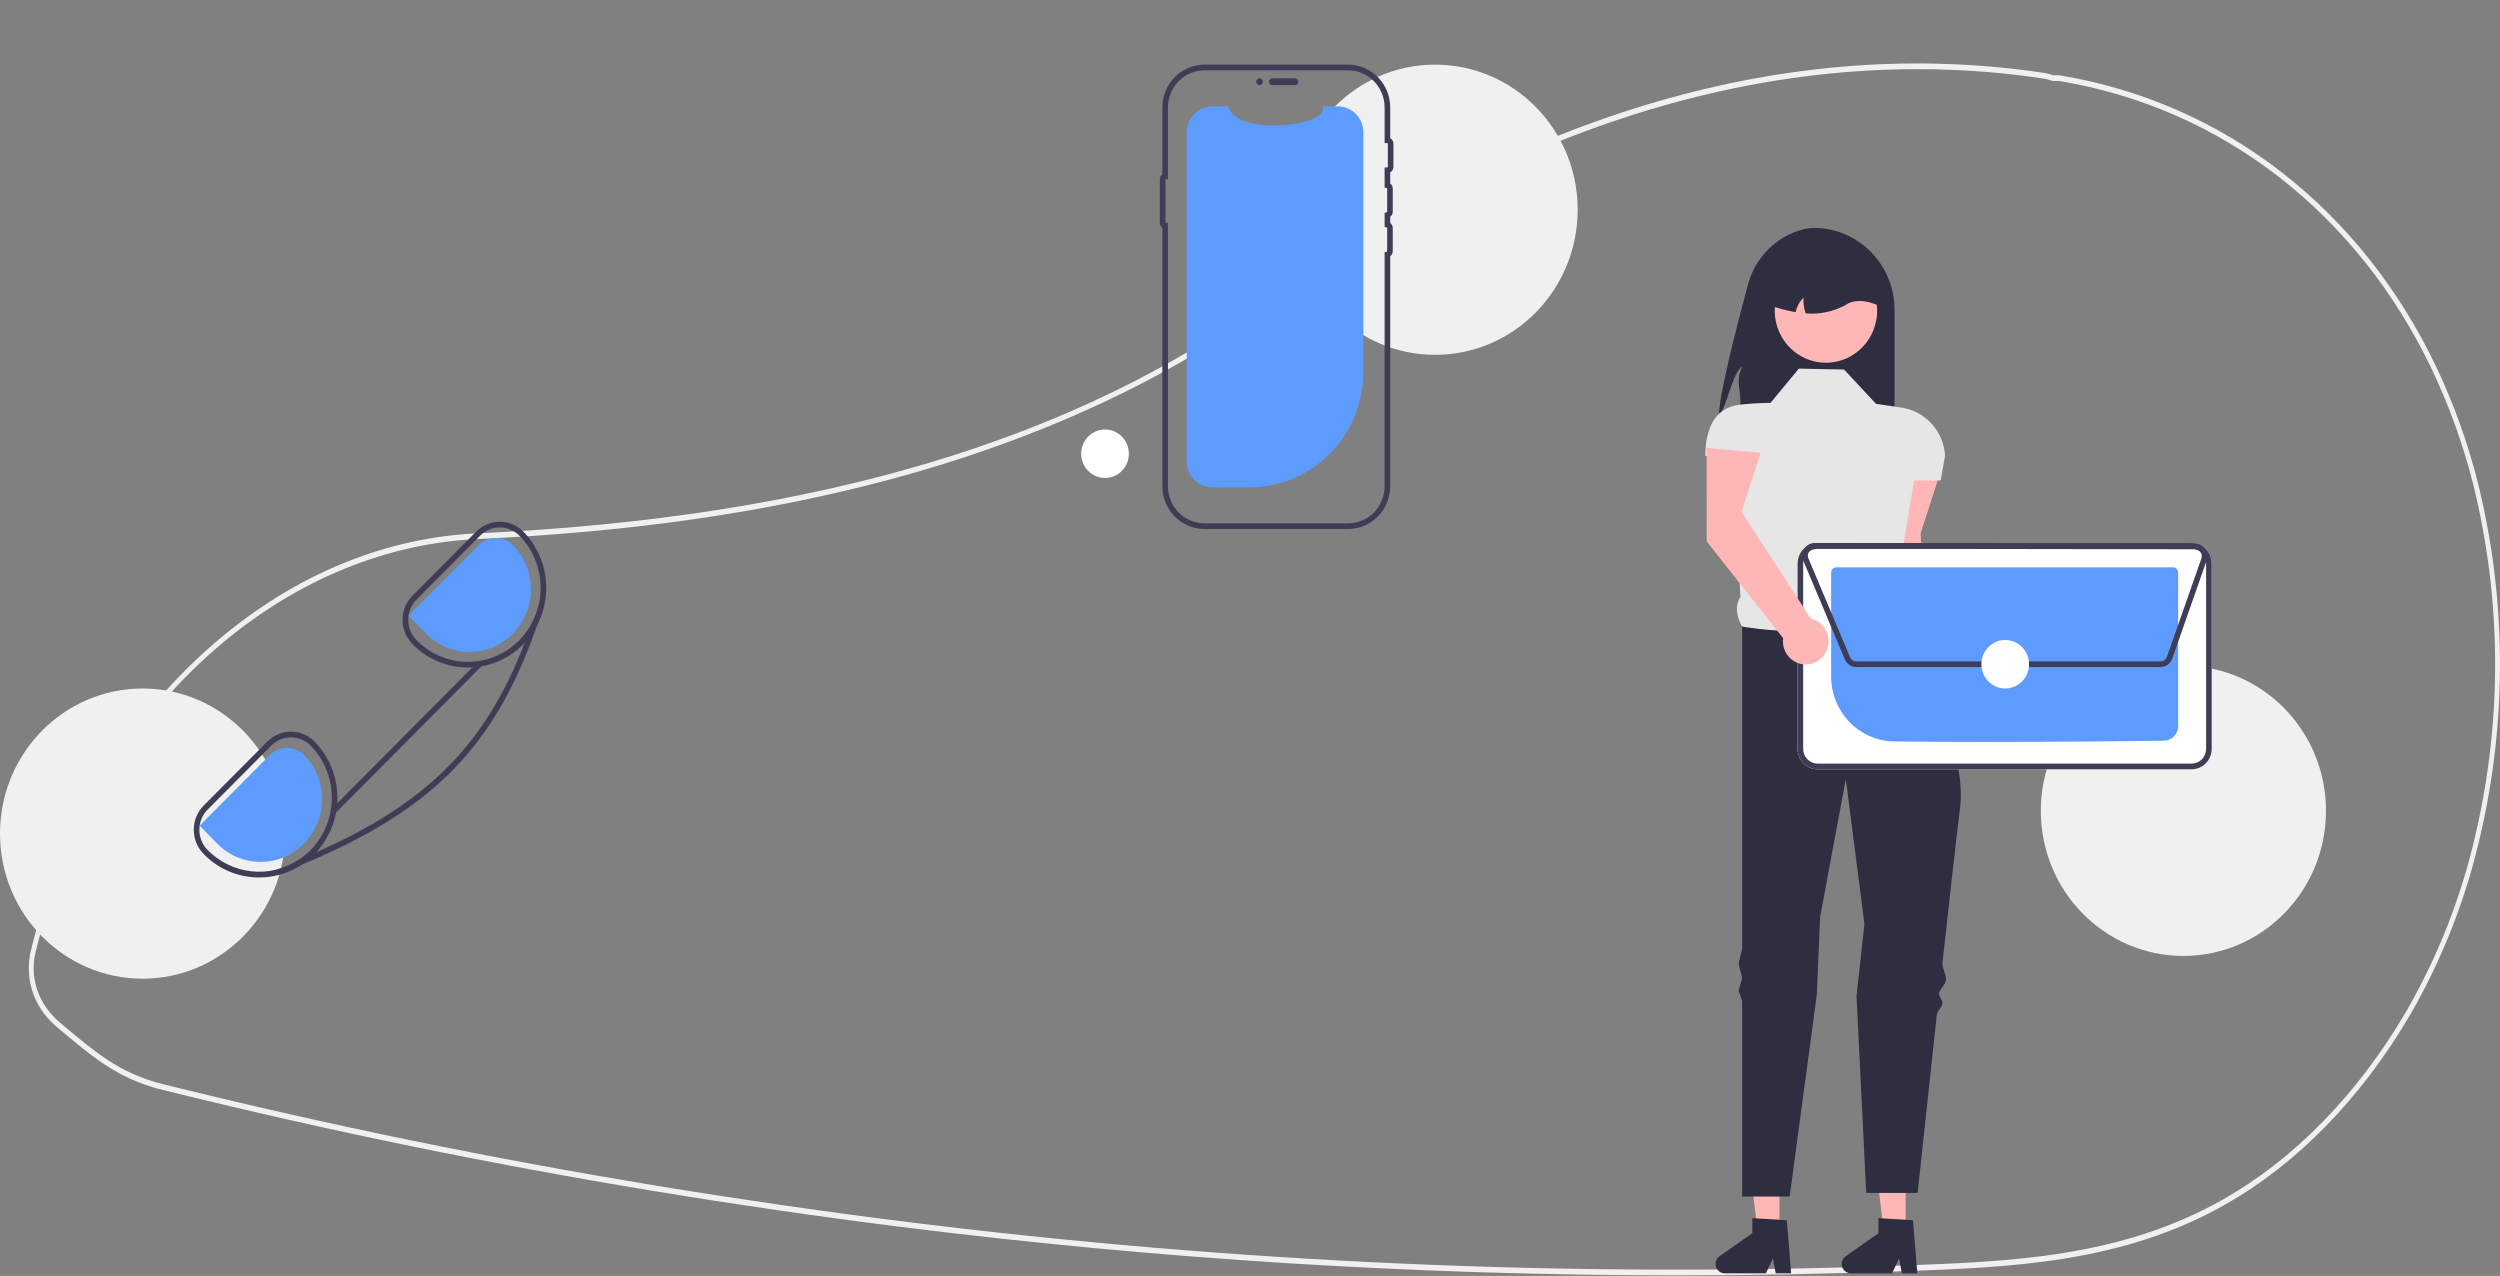 <svg width="627" height="320" viewBox="0 0 627 320" fill="none" xmlns="http://www.w3.org/2000/svg">
<rect x="0" y="0" width="627" height="320" fill="#808080" stroke="none"/>
<g clip-path="url(#clip0_194_19353)">
<path d="M420.515 319.856C439.434 319.856 458.325 319.511 477.188 318.822C504.14 317.837 532.01 316.819 557.915 302.198C576.036 291.971 592.085 275.563 604.326 254.746C612.509 240.637 618.508 225.33 622.114 209.363C628.841 180.293 628.612 150.005 621.446 121.044C618.935 111.115 615.473 101.46 611.11 92.218C592.219 52.408 557.764 25.685 516.578 18.901C516.237 18.856 515.893 18.848 515.552 18.878C515.367 18.889 515.182 18.899 514.994 18.891L514.751 18.813C514.13 18.593 513.492 18.427 512.844 18.315C449.324 8.692 382.174 28.163 318.659 74.621C269.55 110.548 204.465 129.893 119.687 133.764L118.483 133.828C94.883 135.208 72.055 145.109 52.463 162.464C33.126 179.592 18.607 202.445 10.476 228.553C9.476 231.736 8.56 235.049 7.752 238.4C7.001 241.514 7.054 244.773 7.906 247.861C8.759 250.948 10.383 253.758 12.619 256.017V256.023L12.83 256.244C13.338 256.758 13.873 257.252 14.42 257.711L15.063 258.25C20.481 262.792 24.76 266.38 29.881 269.166C33.297 271.012 36.93 272.408 40.692 273.32C61.351 278.445 82.332 283.198 103.049 287.445C143.284 295.701 184.58 302.511 225.788 307.687C290.391 315.793 355.422 319.857 420.515 319.856ZM516.033 20.288C516.16 20.287 516.286 20.296 516.412 20.315C557.213 27.035 591.342 53.496 610.046 92.912C614.366 102.062 617.793 111.621 620.279 121.452C627.38 150.157 627.606 180.176 620.939 208.988C617.368 224.801 611.427 239.962 603.324 253.936C591.202 274.549 575.317 290.793 557.386 300.912C531.714 315.402 503.975 316.415 477.15 317.395C393.248 320.446 309.241 316.725 225.918 306.268C184.736 301.096 143.468 294.29 103.259 286.039C82.555 281.795 61.59 277.046 40.944 271.924C37.273 271.034 33.727 269.673 30.394 267.872C25.376 265.142 21.137 261.588 15.772 257.089L15.129 256.551C14.659 256.156 14.197 255.733 13.756 255.294L13.629 255.159C9.219 250.636 7.505 244.669 8.924 238.788V238.787C9.723 235.472 10.63 232.194 11.619 229.044C28.23 175.711 71.198 138.021 118.542 135.254L119.739 135.19C158.464 133.421 192.352 128.523 223.334 120.213C260.32 110.293 292.609 95.361 319.304 75.832C382.577 29.551 449.446 10.152 512.689 19.73C513.279 19.834 513.861 19.987 514.426 20.189L514.863 20.313C515.111 20.324 515.36 20.321 515.608 20.304C515.754 20.296 515.895 20.288 516.033 20.288H516.033Z" fill="#F0F0F0"/>
<path d="M431.15 104.212C432.902 102.502 434.693 92.965 436.929 91.997C435.258 95.757 436.471 96.752 436.48 100.878C436.459 103.22 436.728 105.556 437.28 107.831H475.159V77.747C475.159 75.044 474.636 72.368 473.62 69.87C472.603 67.373 471.113 65.104 469.235 63.193C467.357 61.281 465.127 59.765 462.673 58.731C460.219 57.696 457.589 57.164 454.933 57.164C453.919 57.184 452.912 57.334 451.935 57.611C448.679 58.505 445.712 60.255 443.33 62.685C440.949 65.115 439.237 68.14 438.367 71.456C435.479 82.197 430.887 100.076 431.15 104.212Z" fill="#2F2E41"/>
<path d="M472.937 141.222L472.918 117.773L486.463 119.005L481.683 133.794L483.92 170.966C485.005 171.213 485.996 171.777 486.771 172.588C487.547 173.399 488.074 174.422 488.288 175.532C488.502 176.643 488.394 177.793 487.978 178.842C487.561 179.891 486.853 180.794 485.94 181.441C485.028 182.088 483.95 182.45 482.839 182.484C481.727 182.519 480.63 182.223 479.681 181.634C478.731 181.044 477.971 180.187 477.493 179.165C477.014 178.144 476.838 177.002 476.986 175.881L472.937 141.222Z" fill="#FFB6B6"/>
<path d="M446.283 308.788L440.811 308.787L438.208 287.309H446.284L446.283 308.788Z" fill="#FFB6B6"/>
<path d="M448.136 306.037L439.486 305.512V309.283L431.262 315.063C430.856 315.349 430.55 315.759 430.389 316.233C430.228 316.708 430.22 317.223 430.367 317.703C430.514 318.182 430.808 318.602 431.205 318.899C431.603 319.197 432.084 319.358 432.577 319.358H442.876L444.651 315.627L445.344 319.358H449.227L448.136 306.037Z" fill="#2F2E41"/>
<path d="M477.922 308.788L472.45 308.787L469.847 287.309H477.923L477.922 308.788Z" fill="#FFB6B6"/>
<path d="M479.775 306.037L471.124 305.512V309.283L462.901 315.063C462.494 315.349 462.188 315.759 462.027 316.233C461.866 316.708 461.859 317.223 462.006 317.703C462.153 318.182 462.446 318.602 462.844 318.899C463.242 319.197 463.722 319.358 464.216 319.358H474.514L476.289 315.627L476.982 319.358H480.865L479.775 306.037Z" fill="#2F2E41"/>
<path d="M451.156 92.449L462.492 92.675L470.493 101.271L476.908 102.228C479.81 102.661 482.478 104.095 484.466 106.289C486.454 108.484 487.641 111.306 487.83 114.285L486.719 120.497H480.051L476.193 143.545C477.693 147.435 477.795 150.505 474.716 151.711L465.159 170.032L436.931 157.14C435.499 154.635 435.04 152.119 436.504 149.673L434.486 114.39H427.7C427.7 107.791 429.894 102.227 436.338 101.493C438.898 101.211 441.469 101.061 444.043 101.044L451.156 92.449Z" fill="#E6E6E6"/>
<path d="M436.929 157.143C436.929 157.143 464.491 162.12 474.715 151.715C474.715 151.715 475.753 153.508 477.317 156.482C477.767 157.338 478.636 157.917 479.16 158.953C479.637 159.894 480.864 161.052 481.383 162.12C481.801 162.979 481.13 164.102 481.565 165.03C486.801 176.206 492.919 191.971 491.607 202.381C490.762 209.095 489.015 224.716 487.175 241.494C487.031 242.805 488.195 244.489 488.051 245.81C487.915 247.056 486.47 247.939 486.334 249.188C486.243 250.017 487.252 250.863 487.162 251.691C487.063 252.6 485.865 253.49 485.766 254.395C483.246 277.562 480.938 299.191 480.938 299.191H468.047L465.614 249.793L467.602 231.786L462.935 195.37L456.489 229.977L455.66 249.454L448.848 300.096H436.929V251.071L436.04 248.524L436.929 245.258L436.04 241.739L436.929 237.906V157.143Z" fill="#2F2E41"/>
<path d="M447.676 85.764C449.432 88.138 451.93 89.833 454.759 90.569C457.587 91.305 460.578 91.038 463.238 89.814C465.898 88.589 468.069 86.479 469.393 83.831C470.718 81.183 471.116 78.155 470.523 75.246C469.931 72.336 468.382 69.719 466.133 67.825C463.883 65.931 461.067 64.873 458.147 64.826C455.228 64.778 452.38 65.744 450.072 67.564C447.764 69.383 446.134 71.949 445.45 74.837C445.413 74.994 445.382 75.15 445.352 75.312C444.99 77.122 445.011 78.99 445.412 80.792C445.812 82.594 446.584 84.289 447.676 85.764Z" fill="#FFB6B6"/>
<path d="M450.355 78.299C450.628 76.906 451.317 75.634 452.329 74.657C452.229 75.991 452.411 77.332 452.862 78.588C456.242 78.893 459.636 78.209 462.646 76.616C464.913 75.051 467.798 75.186 471.159 76.616C471.159 74.952 470.838 73.305 470.212 71.768C469.587 70.231 468.67 68.835 467.514 67.659C466.358 66.483 464.986 65.549 463.476 64.913C461.965 64.276 460.347 63.949 458.712 63.949H456.489C453.189 63.95 450.023 65.285 447.689 67.66C445.355 70.035 444.043 73.257 444.042 76.616C446.094 77.365 448.206 77.928 450.355 78.299Z" fill="#2F2E41"/>
<path d="M547.596 239.744C527.847 239.744 511.838 223.452 511.838 203.354C511.838 183.257 527.847 166.965 547.596 166.965C567.345 166.965 583.354 183.257 583.354 203.354C583.354 223.452 567.345 239.744 547.596 239.744Z" fill="#F0F0F0"/>
<path d="M359.921 88.99C340.172 88.99 324.163 72.698 324.163 52.6C324.163 32.503 340.172 16.211 359.921 16.211C379.67 16.211 395.68 32.503 395.68 52.6C395.68 72.698 379.67 88.99 359.921 88.99Z" fill="#F0F0F0"/>
<path d="M35.759 245.455C16.01 245.455 0.001 229.163 0.001 209.065C0.001 188.968 16.01 172.676 35.759 172.676C55.508 172.676 71.518 188.968 71.518 209.065C71.518 229.163 55.508 245.455 35.759 245.455Z" fill="#F0F0F0"/>
<path d="M297.625 33.189V115.705C297.625 117.419 298.29 119.064 299.474 120.282C300.659 121.501 302.268 122.194 303.952 122.212C303.975 122.214 303.999 122.215 304.022 122.215H313.46C321.011 122.215 328.252 119.162 333.592 113.729C338.931 108.295 341.931 100.926 341.931 93.241V33.189C341.931 31.463 341.257 29.807 340.057 28.586C338.857 27.366 337.23 26.68 335.534 26.68H331.71C333.481 31.939 309.438 34.153 308.118 26.68H304.022C302.326 26.68 300.699 27.366 299.499 28.586C298.299 29.807 297.625 31.463 297.625 33.189Z" fill="#5D9BFF"/>
<path d="M325.632 20.506C325.632 20.279 325.543 20.062 325.386 19.902C325.229 19.743 325.016 19.653 324.794 19.652H319.093C318.871 19.653 318.658 19.743 318.502 19.903C318.345 20.063 318.257 20.28 318.257 20.506C318.257 20.731 318.345 20.948 318.502 21.108C318.658 21.268 318.871 21.358 319.093 21.359H324.794C325.016 21.358 325.229 21.268 325.386 21.108C325.543 20.948 325.632 20.732 325.632 20.506Z" fill="#3F3D56"/>
<path d="M302.065 132.679H338.115C340.912 132.676 343.594 131.544 345.572 129.531C347.549 127.519 348.662 124.79 348.665 121.944V64.262C348.863 64.117 349.024 63.927 349.135 63.706C349.246 63.485 349.304 63.241 349.304 62.993V57.192C349.304 56.944 349.246 56.699 349.135 56.478C349.024 56.258 348.863 56.067 348.665 55.923V54.366C348.863 54.221 349.024 54.031 349.135 53.81C349.246 53.589 349.304 53.345 349.304 53.097V47.295C349.304 47.047 349.246 46.803 349.135 46.582C349.024 46.362 348.863 46.171 348.665 46.026V43.212C348.91 43.079 349.114 42.88 349.256 42.638C349.398 42.395 349.472 42.118 349.472 41.836V36.034C349.472 35.752 349.398 35.475 349.256 35.232C349.114 34.99 348.91 34.791 348.665 34.657V26.946C348.662 24.1 347.549 21.371 345.572 19.359C343.594 17.346 340.912 16.214 338.115 16.211H302.065C299.268 16.214 296.587 17.346 294.609 19.359C292.631 21.372 291.519 24.1 291.516 26.947V43.754C291.326 43.875 291.169 44.043 291.061 44.243C290.952 44.442 290.895 44.666 290.895 44.895V55.956C290.895 56.184 290.952 56.409 291.061 56.608C291.169 56.808 291.326 56.976 291.516 57.097V121.944C291.519 124.79 292.631 127.519 294.609 129.531C296.587 131.544 299.268 132.676 302.065 132.679ZM338.115 17.638C340.541 17.641 342.866 18.622 344.58 20.367C346.295 22.113 347.26 24.479 347.263 26.947V35.871L347.937 35.898C347.972 35.899 348.006 35.914 348.03 35.939C348.055 35.965 348.069 35.999 348.069 36.034V41.836C348.069 41.871 348.055 41.905 348.03 41.931C348.005 41.956 347.972 41.971 347.937 41.972L347.263 41.999V47.028L347.796 47.162C347.826 47.169 347.852 47.187 347.871 47.211C347.89 47.235 347.901 47.264 347.902 47.295V53.097C347.901 53.128 347.89 53.158 347.871 53.182C347.852 53.206 347.826 53.223 347.796 53.23L347.263 53.364V56.925L347.796 57.059C347.826 57.066 347.852 57.083 347.871 57.107C347.89 57.131 347.901 57.161 347.902 57.192V62.993C347.901 63.024 347.89 63.054 347.871 63.078C347.852 63.102 347.826 63.119 347.796 63.126L347.263 63.26V121.944C347.26 124.412 346.295 126.778 344.58 128.523C342.866 130.268 340.541 131.25 338.115 131.252H302.065C299.64 131.249 297.315 130.268 295.6 128.523C293.886 126.778 292.921 124.412 292.918 121.944V55.875H292.297V44.976H292.918V26.946C292.921 24.479 293.886 22.113 295.6 20.367C297.315 18.622 299.64 17.641 302.065 17.638L338.115 17.638Z" fill="#3F3D56"/>
<path d="M315.907 21.359C315.444 21.359 315.068 20.977 315.068 20.506C315.068 20.034 315.444 19.652 315.907 19.652C316.37 19.652 316.745 20.034 316.745 20.506C316.745 20.977 316.37 21.359 315.907 21.359Z" fill="#3F3D56"/>
<path d="M455.864 192.94H549.668C551 192.937 552.277 192.397 553.219 191.438C554.161 190.479 554.692 189.18 554.695 187.825V141.311C554.692 139.956 554.161 138.656 553.219 137.698C552.277 136.739 551.001 136.199 549.669 136.195H455.864C454.532 136.199 453.256 136.739 452.314 137.697C451.372 138.656 450.841 139.955 450.837 141.311V187.824C450.841 189.18 451.371 190.479 452.313 191.437C453.255 192.396 454.532 192.936 455.864 192.94Z" fill="white"/>
<path d="M455.864 192.94H549.668C551 192.937 552.277 192.397 553.219 191.438C554.161 190.479 554.692 189.18 554.695 187.825V141.311C554.692 139.956 554.161 138.656 553.219 137.698C552.277 136.739 551.001 136.199 549.669 136.195H455.864C454.532 136.199 453.256 136.739 452.314 137.697C451.372 138.656 450.841 139.955 450.837 141.311V187.824C450.841 189.18 451.371 190.479 452.313 191.437C453.255 192.396 454.532 192.936 455.864 192.94ZM549.668 137.622C550.629 137.625 551.549 138.015 552.228 138.706C552.908 139.398 553.29 140.334 553.293 141.312V187.824C553.29 188.802 552.907 189.738 552.228 190.43C551.549 191.121 550.628 191.51 549.667 191.513H455.865C454.904 191.51 453.984 191.121 453.304 190.429C452.625 189.738 452.242 188.801 452.24 187.823V141.311C452.242 140.334 452.625 139.397 453.305 138.706C453.984 138.015 454.904 137.625 455.865 137.622L549.668 137.622Z" fill="#3F3D56"/>
<path d="M497.738 186.071C516.238 186.071 535.529 185.891 542.727 185.774C543.674 185.754 544.576 185.358 545.24 184.671C545.904 183.984 546.278 183.06 546.281 182.096V143.593C546.281 143.248 546.146 142.917 545.907 142.673C545.667 142.428 545.342 142.29 545.003 142.289H460.532C460.193 142.289 459.868 142.427 459.628 142.67C459.387 142.914 459.252 143.244 459.251 143.59V169.713C459.266 173.977 460.924 178.065 463.868 181.1C466.811 184.135 470.806 185.875 474.996 185.947C481.704 186.036 489.648 186.071 497.738 186.071Z" fill="#5D9BFF"/>
<path d="M465.547 167.303H541.873C542.512 167.302 543.135 167.1 543.657 166.725C544.18 166.35 544.576 165.821 544.793 165.209L553.432 140.545C553.598 140.069 553.65 139.56 553.583 139.06C553.516 138.559 553.332 138.083 553.046 137.67C552.761 137.257 552.382 136.92 551.942 136.687C551.501 136.454 551.013 136.331 550.516 136.33L455.11 136.195C454.656 136.195 454.208 136.296 453.797 136.49C453.386 136.685 453.022 136.97 452.73 137.323C452.439 137.677 452.227 138.091 452.11 138.537C451.993 138.983 451.974 139.45 452.053 139.904L451.98 139.936L452.253 140.586L452.256 140.593L462.7 165.391C462.938 165.959 463.334 166.443 463.841 166.783C464.347 167.123 464.94 167.304 465.547 167.303ZM455.105 137.622L550.514 137.758C550.785 137.758 551.053 137.825 551.294 137.953C551.536 138.08 551.743 138.265 551.9 138.491C552.056 138.717 552.157 138.978 552.194 139.252C552.23 139.526 552.202 139.805 552.111 140.066L543.472 164.729C543.353 165.064 543.136 165.354 542.85 165.559C542.564 165.765 542.222 165.875 541.872 165.876H465.547C465.215 165.877 464.89 165.778 464.613 165.591C464.336 165.405 464.119 165.141 463.989 164.83L453.545 140.03L453.031 140.255L453.545 140.03C453.434 139.768 453.389 139.481 453.414 139.196C453.439 138.912 453.533 138.638 453.688 138.399C453.843 138.16 454.053 137.964 454.3 137.829C454.548 137.693 454.824 137.622 455.105 137.622Z" fill="#3F3D56"/>
<path d="M502.908 172.672C499.607 172.672 496.932 169.949 496.932 166.59C496.932 163.231 499.607 160.508 502.908 160.508C506.209 160.508 508.885 163.231 508.885 166.59C508.885 169.949 506.209 172.672 502.908 172.672Z" fill="white"/>
<path d="M277.14 119.875C273.839 119.875 271.163 117.152 271.163 113.793C271.163 110.434 273.839 107.711 277.14 107.711C280.44 107.711 283.116 110.434 283.116 113.793C283.116 117.152 280.44 119.875 277.14 119.875Z" fill="white"/>
<path d="M51.093 202.017L67.058 185.977C67.835 185.19 68.757 184.566 69.772 184.143C70.786 183.719 71.872 183.503 72.969 183.508H73.025C74.129 183.511 75.222 183.737 76.241 184.173C77.259 184.609 78.182 185.247 78.956 186.048C82.526 189.724 84.556 194.666 84.621 199.834C84.685 205.002 82.777 209.994 79.3 213.761C79.132 213.947 78.956 214.125 78.781 214.303C77.81 215.286 76.738 216.159 75.584 216.908C72.428 218.983 68.747 220.081 64.99 220.069H64.87C62.291 220.06 59.739 219.53 57.362 218.511C54.986 217.492 52.831 216.004 51.023 214.132C49.456 212.515 48.584 210.331 48.597 208.06C48.61 205.788 49.508 203.615 51.093 202.017ZM52.018 213.126C54.983 216.165 58.885 218.071 63.069 218.523C67.253 218.976 71.463 217.946 74.988 215.609C75.996 214.93 76.938 214.153 77.799 213.29C81.24 209.833 83.189 205.126 83.219 200.206C83.25 195.286 81.358 190.555 77.961 187.054C77.315 186.384 76.545 185.852 75.695 185.488C74.845 185.125 73.933 184.936 73.011 184.935H72.969C72.056 184.932 71.151 185.111 70.307 185.464C69.462 185.817 68.694 186.335 68.046 186.99L52.081 203.037C50.76 204.367 50.011 206.177 49.999 208.068C49.987 209.96 50.713 211.779 52.018 213.126Z" fill="#3F3D56"/>
<path d="M103.476 149.367L119.441 133.32C121.012 131.734 123.138 130.846 125.352 130.852H125.401C126.507 130.856 127.601 131.084 128.62 131.521C129.64 131.958 130.564 132.596 131.339 133.399C134.291 136.449 136.204 140.381 136.8 144.618C137.395 148.855 136.641 153.175 134.649 156.945L134.642 156.952C133.82 158.494 132.799 159.917 131.606 161.183C131.473 161.34 131.318 161.497 131.164 161.654C127.498 165.358 122.538 167.431 117.373 167.419H117.246C114.667 167.408 112.115 166.878 109.738 165.857C107.361 164.837 105.207 163.348 103.399 161.476C102.622 160.676 102.009 159.728 101.592 158.686C101.176 157.645 100.966 156.53 100.973 155.405C100.98 154.281 101.205 153.169 101.634 152.133C102.064 151.097 102.69 150.157 103.476 149.367V149.367ZM104.401 160.477C106.08 162.214 108.079 163.596 110.285 164.543C112.491 165.49 114.859 165.982 117.253 165.992H117.373C120.968 165.991 124.482 164.908 127.474 162.879C130.466 160.85 132.802 157.966 134.187 154.59C135.573 151.214 135.947 147.497 135.262 143.905C134.577 140.313 132.863 137.008 130.337 134.405C129.03 133.06 127.252 132.298 125.393 132.286C123.534 132.274 121.747 133.013 120.423 134.341L104.457 150.381C103.137 151.713 102.389 153.524 102.379 155.417C102.368 157.31 103.096 159.129 104.401 160.477L104.401 160.477Z" fill="#3F3D56"/>
<path d="M50.072 207.057L67.673 189.366C68.828 188.208 70.386 187.564 72.006 187.574C73.627 187.585 75.177 188.248 76.317 189.42C77.743 190.887 78.871 192.624 79.637 194.534C80.402 196.444 80.79 198.489 80.779 200.552C80.768 202.615 80.357 204.655 79.57 206.557C78.783 208.458 77.636 210.182 76.193 211.632C74.751 213.082 73.042 214.228 71.165 215.005C69.287 215.782 67.277 216.175 65.25 216.161C63.223 216.147 61.218 215.726 59.351 214.923C57.484 214.121 55.79 212.951 54.367 211.482L50.072 207.057Z" fill="#5D9BFF"/>
<path d="M102.451 154.408L120.052 136.717C121.206 135.56 122.765 134.916 124.385 134.926C126.005 134.936 127.556 135.6 128.696 136.772C130.122 138.238 131.25 139.976 132.016 141.886C132.781 143.796 133.169 145.841 133.158 147.904C133.147 149.967 132.736 152.007 131.949 153.908C131.162 155.809 130.015 157.534 128.572 158.983C127.13 160.433 125.421 161.579 123.543 162.356C121.666 163.133 119.656 163.526 117.629 163.512C115.602 163.498 113.597 163.078 111.73 162.275C109.862 161.472 108.169 160.303 106.746 158.833L102.451 154.408Z" fill="#5D9BFF"/>
<path d="M69.413 218.071L69.834 219.199C71.811 218.435 73.728 217.669 75.584 216.901C108.453 203.251 124.145 187.276 134.641 156.951L134.648 156.944C135.146 155.517 135.63 154.057 136.1 152.563L134.992 152.199C134.621 153.636 134.08 155.021 133.379 156.323C132.804 157.986 132.213 159.606 131.605 161.182C121.74 186.776 107.191 201.404 79.3 213.755C77.897 214.375 76.46 214.991 74.988 215.603C73.278 216.736 71.394 217.571 69.413 218.071Z" fill="#3F3D56"/>
<path d="M119.732 166.121L120.718 167.137L84.302 203.739L83.316 202.723L119.732 166.121Z" fill="#3F3D56"/>
<path d="M428.039 135.792L428.02 112.344L441.564 113.575L436.784 128.364L454.136 155.131C455.221 155.379 456.212 155.943 456.987 156.754C457.763 157.564 458.29 158.588 458.504 159.698C458.718 160.808 458.61 161.958 458.193 163.007C457.776 164.056 457.069 164.959 456.156 165.606C455.244 166.253 454.166 166.616 453.054 166.65C451.943 166.684 450.846 166.389 449.896 165.799C448.947 165.21 448.187 164.352 447.708 163.331C447.23 162.309 447.054 161.168 447.201 160.046L428.039 135.792Z" fill="#FFB6B6"/>
</g>
<defs>
<clipPath id="clip0_194_19353">
<rect width="627" height="319.858" fill="white" transform="matrix(-1 0 0 1 627 0)"/>
</clipPath>
</defs>
</svg>
